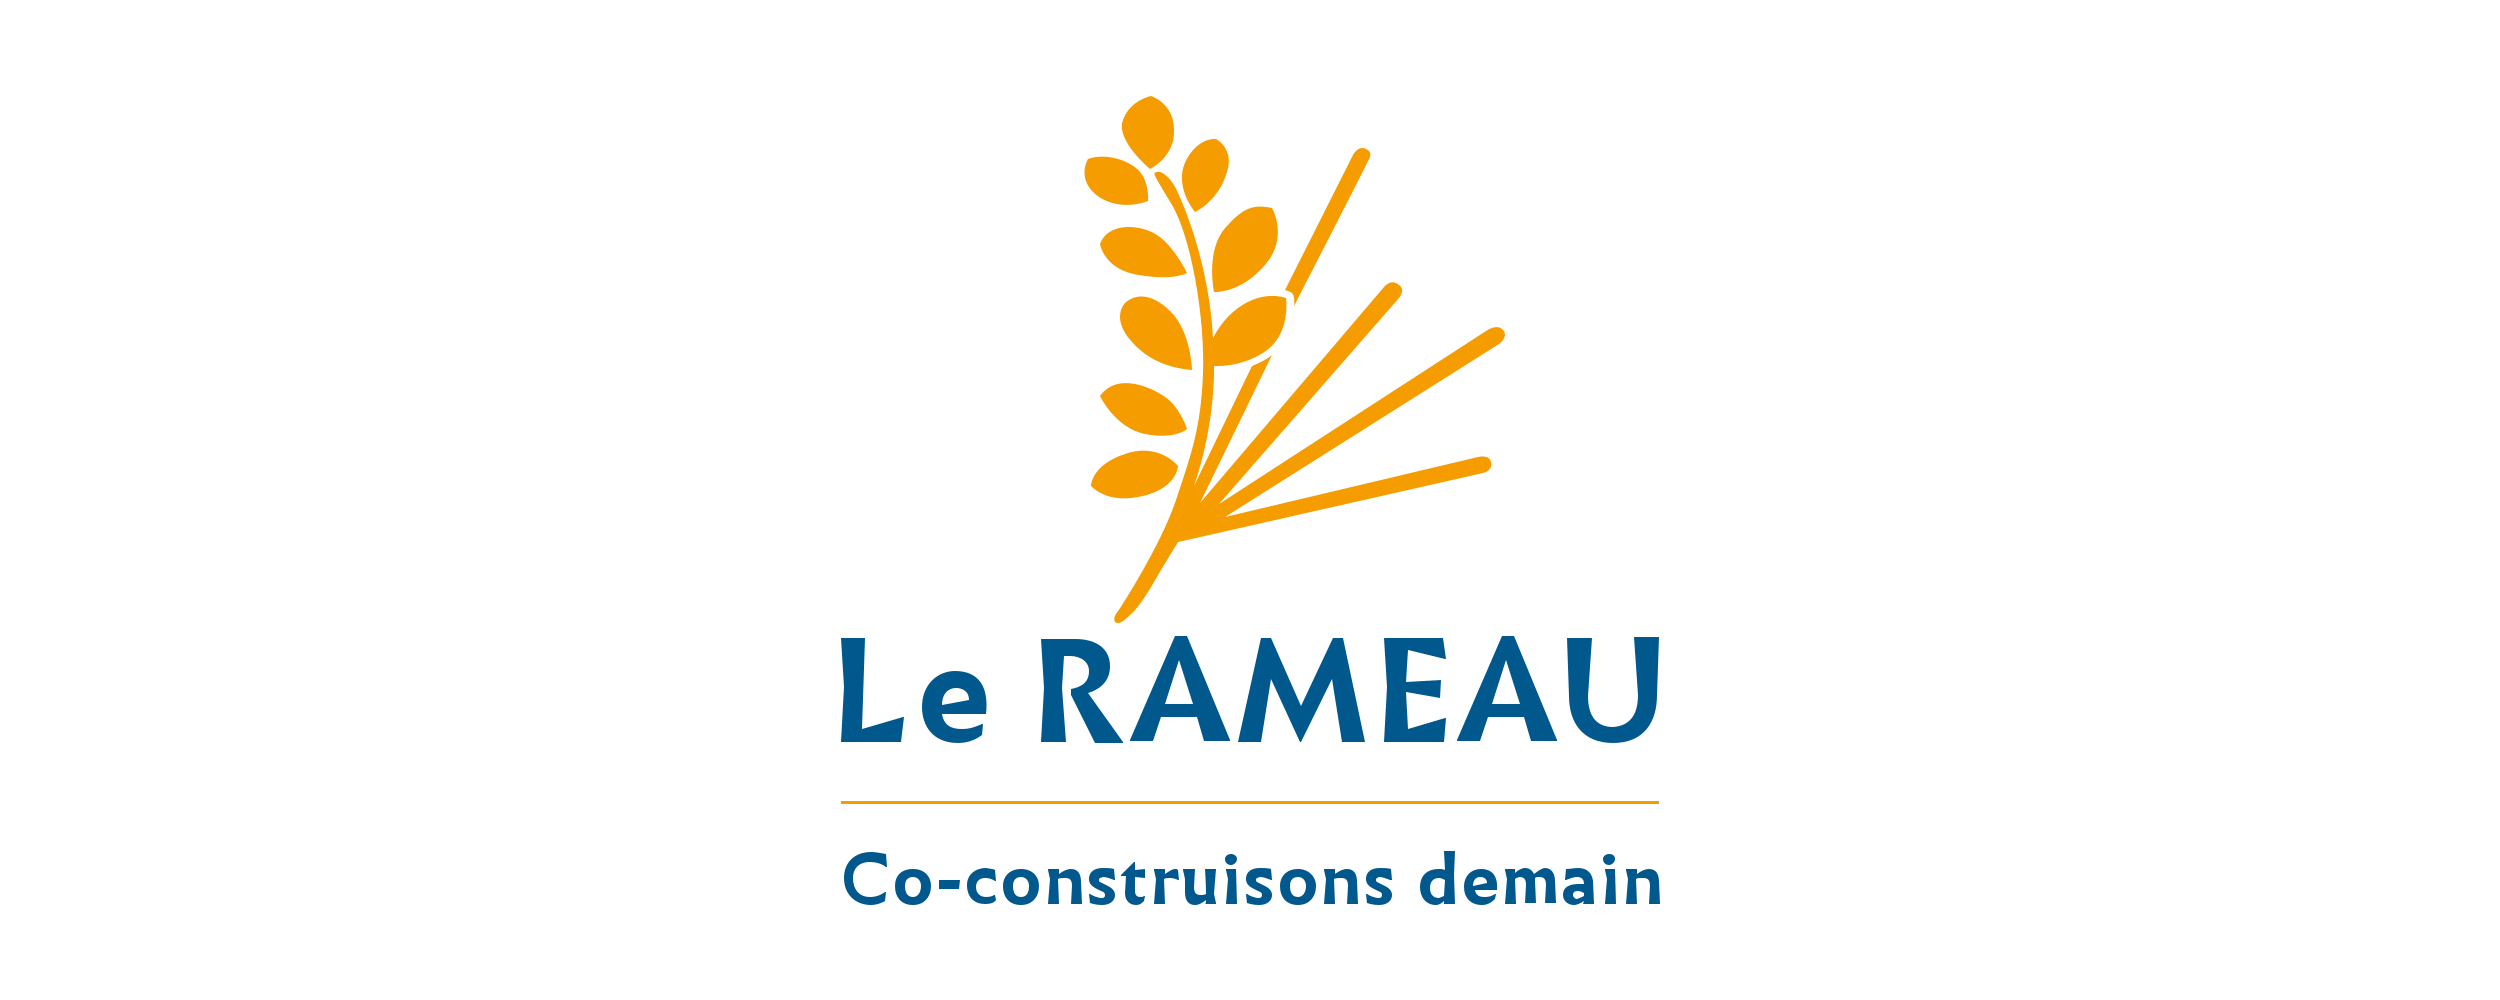 <?xml version="1.0" encoding="UTF-8"?>
<!-- Generator: Adobe Illustrator 27.3.1, SVG Export Plug-In . SVG Version: 6.00 Build 0)  -->
<svg xmlns="http://www.w3.org/2000/svg" xmlns:xlink="http://www.w3.org/1999/xlink" version="1.1" id="Calque_1" x="0px" y="0px" viewBox="0 0 250 100" style="enable-background:new 0 0 250 100;" xml:space="preserve">
<style type="text/css">
	.st0{fill:#00588C;}
	.st1{fill:#F59C00;}
</style>
<g>
	<polygon class="st0" points="84.1,63.8 84.4,68.7 84.1,74.2 90.1,74.2 90.4,71.7 90.3,71.7 86.2,72.9 86.5,63.8  "></polygon>
	<g>
		<path class="st0" d="M96.9,70c0-0.9-0.7-1.2-1.3-1.2c-0.7,0-1.4,0.5-1.4,1.7L96.9,70z M95.8,74.3c-2.5,0-3.6-1.7-3.6-3.6    c0-2.3,1.6-3.6,3.3-3.6c2.4,0,3.4,1.6,3.1,4.3h-4.4c0.2,1.2,1,1.5,2,1.5c0.8,0,1.3-0.2,2-0.5h0.1l-0.1,1.1    C97.8,73.8,97,74.3,95.8,74.3"></path>
		<path class="st0" d="M106.6,74.2h-2.5l0.3-5.4l-0.3-4.9h3.4c2.3,0,3.5,1.1,3.5,2.7c0,1.2-0.6,2.2-2.2,2.7l3.5,4.9v0.1h-2.8    l-2.4-4.8v-0.6c1.1-0.2,1.8-0.7,1.8-1.8c0-0.9-0.8-1.5-1.9-1.5h-0.6l-0.2,3.2L106.6,74.2z"></path>
	</g>
	<path class="st0" d="M117.9,66l-1.4,4.4h2.8L117.9,66z M119.7,71.7h-3.6l-0.8,2.4H113V74l4.5-10.4h1.2L123,74v0.1h-2.6L119.7,71.7z   "></path>
	<polygon class="st0" points="127.1,67.9 126.1,74.2 123.8,74.2 126.1,63.8 127.1,63.8 130.1,70.6 133.3,63.8 134.3,63.8    136.5,74.2 134.2,74.2 133.2,67.9 130.1,74.2 130,74.2  "></polygon>
	<polygon class="st0" points="138.7,68.7 138.4,63.8 144.3,63.8 144.6,65.9 144.5,65.9 140.8,65 140.6,68.2 144.1,68 144,69.8    140.6,69.2 140.8,72.9 144.5,71.8 144.6,71.8 144.4,74.2 138.4,74.2  "></polygon>
	<path class="st0" d="M150.6,66l-1.4,4.4h2.8L150.6,66z M152.4,71.7h-3.6l-0.8,2.4h-2.3V74l4.5-10.4h1.2l4.3,10.4v0.1h-2.6   L152.4,71.7z"></path>
	<g>
		<path class="st0" d="M163.8,69.5l-0.4-5.8h2.5l-0.2,5.8c0,2.7-1.3,4.8-4.4,4.8c-3,0-4.4-2-4.4-4.7l-0.2-5.8h2.5l-0.4,5.8    c0,2.2,1,3.1,2.5,3.1C162.8,72.6,163.8,71.7,163.8,69.5"></path>
		<path class="st1" d="M114.8,20.1c0,0,0.2-2.2-1.2-3.3c-1.4-1.1-3.5-1.4-4.8-0.9c0,0-1.3,2.1,1.1,3.8    C112.2,21.2,114.8,20.1,114.8,20.1"></path>
		<path class="st1" d="M118.7,27.3c0,0-1.3-2.7-3-3.8c-1.7-1.1-4.9-1.3-5.7,0.9c0,0,0.4,2.6,3.9,3.1    C117.4,28.1,118.7,27.3,118.7,27.3"></path>
		<path class="st1" d="M119.2,37c0,0-0.1-3.8-2.1-5.8c-2-2-3.6-1.8-4.6-0.9c0,0-1.5,1.5,0.7,3.9C115.4,36.7,118.3,36.9,119.2,37"></path>
		<path class="st1" d="M118.7,42.9c0,0-0.7-2.2-2.2-3.2c-1.4-1-4.8-2.5-6.5-0.1c0,0,1.5,3.2,4.5,3.8C117.5,44,118.7,42.9,118.7,42.9    "></path>
		<path class="st1" d="M117.8,46.6c0,0-1.9-2.4-5.3-1.2c-3.4,1.1-3.4,3.2-3.4,3.2s1.3,1.5,4,1.2C115.9,49.5,117.6,48.2,117.8,46.6"></path>
		<path class="st1" d="M115,16.9c0,0-3.5-2.9-2.7-4.9c0.7-2,2.8-2.4,2.8-2.4s2.3,0.7,2.3,3.4C117.5,15.7,115,16.9,115,16.9"></path>
		<path class="st1" d="M119.5,21.2c0,0-2.4-2.8-0.7-5.5c1.2-2,2.8-1.8,2.8-1.8s2,1,1,3.6C121.7,20.2,119.5,21.2,119.5,21.2"></path>
		<path class="st1" d="M121.4,29.2c0,0-0.9-4.2,1.2-6.5c1.7-1.9,2.7-2.3,4.6-1.9c0,0,1.7,2.9-0.7,5.7    C124,29.4,121.4,29.2,121.4,29.2"></path>
		<path class="st1" d="M112.2,60.5c0,0,3.9-6,5.4-10.5c1.5-4.5,2.5-7.2,2.7-12.7c0.2-5.6-1.2-13.6-3.1-16.8s-2-3.2-1.5-3.3    c0.5-0.2,1.6,0.8,2.1,2.1c0.6,1.3,3.1,7.1,3.5,14.5c1.7-3.3,4.8-4.8,7.3-4c0,0,0.5,3.4-1.9,5.2c-2.4,1.8-5.3,1.6-5.3,1.6    s0.2,5.6-2,12l5.8-12c0,0,1.5-0.6,2-1.1l-7.2,14.8l18.4-21.6c0,0,0.7-0.9,1.5-0.2c0.7,0.5,0,1.3,0,1.3l-18,20.6l26.7-17.3    c0,0,1.1-0.8,1.7-0.1c0.6,0.7-0.4,1.4-0.4,1.4l-27.4,17.3l25.3-6c0,0,1.1-0.3,1.3,0.5c0.2,0.9-0.8,1.1-0.8,1.1l-30.5,6.9    c0,0-1.3,2.1-2.4,4s-1.9,2.9-2.4,3.3c-0.6,0.6-1.1,1-1.5,0.7C111.2,61.6,111.9,61.1,112.2,60.5"></path>
		<path class="st1" d="M129.4,30.6c0,0,7.2-14,7.4-14.5c0.2-0.3,0.5-0.9-0.2-1.2c-0.8-0.4-1.3,0.6-1.3,0.6l-6.8,13.5    c0,0,0.4,0.1,0.7,0.3C129.3,29.4,129.5,29.7,129.4,30.6"></path>
		<path class="st0" d="M87.1,90.5c-1.5,0-2.7-1-2.7-2.7c0-1.6,1.1-2.6,2.7-2.6c0.4,0,1,0.1,1.5,0.2l0.1,1.3h-0.1    c-0.4-0.3-0.9-0.5-1.7-0.5c-0.7,0-1.6,0.4-1.6,1.6c0,1,0.5,1.9,1.7,1.9c0.6,0,1.1-0.2,1.5-0.5h0.1l-0.1,0.9    C88.4,90.2,87.7,90.5,87.1,90.5"></path>
		<path class="st0" d="M92.1,88.6c0-0.5-0.3-0.9-0.8-0.9c-0.5,0-0.8,0.3-0.8,0.9c0,0.6,0.2,1.1,0.8,1.1    C91.8,89.7,92.1,89.2,92.1,88.6 M93.1,88.6c0,1-0.6,1.9-1.8,1.9c-1.2,0-1.8-0.8-1.8-1.9c0-1,0.6-1.7,1.8-1.7S93.1,87.7,93.1,88.6"></path>
	</g>
	<polygon class="st0" points="93.9,88 93.9,88.9 95.9,88.9 96,88  "></polygon>
	<g>
		<path class="st0" d="M99.5,87l0.1,1.1h-0.1c-0.3-0.2-0.6-0.3-1-0.3c-0.5,0-0.9,0.3-0.9,0.9c0,0.6,0.4,1,1,1c0.4,0,0.7-0.1,0.8-0.2    h0.1L99.6,90c-0.2,0.3-0.6,0.4-1.1,0.4c-1,0-1.8-0.6-1.8-1.9c0-1.1,0.9-1.7,1.9-1.7C99.1,86.9,99.4,86.9,99.5,87"></path>
		<path class="st0" d="M102.9,88.6c0-0.5-0.3-0.9-0.8-0.9c-0.5,0-0.8,0.3-0.8,0.9c0,0.6,0.2,1.1,0.8,1.1    C102.7,89.7,102.9,89.2,102.9,88.6 M103.9,88.6c0,1-0.6,1.9-1.8,1.9c-1.2,0-1.8-0.8-1.8-1.9c0-1,0.7-1.7,1.8-1.7    C103.3,86.9,103.9,87.7,103.9,88.6"></path>
		<path class="st0" d="M105.8,87.9l0.1,2.5h-1.1l0.2-2.5l-0.2-0.9v-0.1h1.1l0,0.5c0.4-0.3,0.8-0.5,1.2-0.5c0.7,0,1,0.5,1,1.3    l0.1,2.2h-1.1l0.1-1.8c0-0.7-0.3-0.8-0.7-0.8C106.1,87.8,106,87.8,105.8,87.9"></path>
		<path class="st0" d="M109.9,88c0,0.2,0.1,0.2,0.5,0.4l0.4,0.2c0.4,0.2,0.7,0.5,0.7,0.9c0,0.5-0.4,1-1.3,1c-0.5,0-0.9-0.1-1.2-0.2    l-0.1-0.9h0.1c0.3,0.2,0.8,0.4,1.2,0.4c0.2,0,0.3-0.1,0.3-0.3c0-0.2-0.1-0.3-0.4-0.4l-0.4-0.2c-0.6-0.3-0.8-0.6-0.8-1    c0-0.7,0.5-1.1,1.4-1.1c0.3,0,0.8,0,1.1,0.1l0.1,1.1h-0.1c-0.5-0.2-0.8-0.3-1.1-0.3C110,87.8,109.9,87.8,109.9,88"></path>
		<path class="st0" d="M113.5,86.1V87l1-0.1v0.9l-1-0.1v1.4c0,0.5,0.3,0.6,0.5,0.6c0.2,0,0.3,0,0.4-0.1h0.1l-0.1,0.5    c-0.2,0.2-0.4,0.4-0.8,0.4c-0.6,0-1.1-0.4-1.1-1.2l0.1-1.7l-0.5,0v-0.1l1.3-1.3H113.5z"></path>
		<path class="st0" d="M116.4,87.9l0.1,2.5h-1.1l0.2-2.5l-0.2-0.9v-0.1h1.1l0,0.5c0.3-0.2,0.7-0.5,1-0.5c0.1,0,0.2,0,0.3,0.1l0.1,1    h-0.1c-0.2-0.1-0.5-0.2-0.8-0.2C116.8,87.8,116.6,87.8,116.4,87.9"></path>
		<path class="st0" d="M120.6,90c-0.4,0.3-0.7,0.5-1.1,0.5c-0.7,0-1-0.5-1-1.3l0-1.3l-0.2-0.9v-0.1h1.2l-0.1,1.8    c0,0.7,0.3,0.8,0.7,0.8c0.2,0,0.3,0,0.5-0.1c0-1-0.1-2.5-0.1-2.5h1.1l-0.2,2.5l0.2,0.9v0.1h-1.1C120.6,90.4,120.6,90.2,120.6,90"></path>
		<path class="st0" d="M123.6,86.9L123.6,86.9l0.1,3.5h-1.1l0.2-2.5l-0.2-0.9v-0.1H123.6z M123.7,85.9c0,0.3-0.3,0.6-0.6,0.6    c-0.3,0-0.6-0.2-0.6-0.6c0-0.3,0.3-0.5,0.6-0.5C123.4,85.4,123.7,85.6,123.7,85.9"></path>
		<path class="st0" d="M125.6,88c0,0.2,0.1,0.2,0.5,0.4l0.4,0.2c0.4,0.2,0.7,0.5,0.7,0.9c0,0.5-0.4,1-1.3,1c-0.5,0-0.9-0.1-1.2-0.2    l-0.1-0.9h0.1c0.3,0.2,0.8,0.4,1.2,0.4c0.2,0,0.3-0.1,0.3-0.3c0-0.2-0.1-0.3-0.4-0.4l-0.4-0.2c-0.6-0.3-0.8-0.6-0.8-1    c0-0.7,0.5-1.1,1.4-1.1c0.3,0,0.8,0,1.1,0.1l0.1,1.1h-0.1c-0.5-0.2-0.8-0.3-1.1-0.3C125.7,87.8,125.6,87.8,125.6,88"></path>
		<path class="st0" d="M130.6,88.6c0-0.5-0.3-0.9-0.8-0.9s-0.8,0.3-0.8,0.9c0,0.6,0.2,1.1,0.8,1.1C130.3,89.7,130.6,89.2,130.6,88.6     M131.6,88.6c0,1-0.6,1.9-1.8,1.9c-1.2,0-1.8-0.8-1.8-1.9c0-1,0.7-1.7,1.8-1.7C130.9,86.9,131.6,87.7,131.6,88.6"></path>
		<path class="st0" d="M133.4,87.9l0.1,2.5h-1.1l0.2-2.5l-0.2-0.9v-0.1h1.1l0,0.5c0.4-0.3,0.8-0.5,1.2-0.5c0.7,0,1,0.5,1,1.3    l0.1,2.2h-1.1l0.1-1.8c0-0.7-0.3-0.8-0.7-0.8C133.8,87.8,133.6,87.8,133.4,87.9"></path>
		<path class="st0" d="M137.6,88c0,0.2,0.1,0.2,0.5,0.4l0.4,0.2c0.4,0.2,0.7,0.5,0.7,0.9c0,0.5-0.4,1-1.3,1c-0.5,0-0.9-0.1-1.2-0.2    l-0.1-0.9h0.1c0.3,0.2,0.8,0.4,1.2,0.4c0.2,0,0.3-0.1,0.3-0.3c0-0.2-0.1-0.3-0.4-0.4l-0.4-0.2c-0.6-0.3-0.8-0.6-0.8-1    c0-0.7,0.5-1.1,1.4-1.1c0.3,0,0.8,0,1.1,0.1l0.1,1.1H139c-0.5-0.2-0.8-0.3-1.1-0.3C137.7,87.8,137.6,87.8,137.6,88"></path>
		<path class="st0" d="M144.4,89.6l0.1-1.6c-0.2-0.1-0.4-0.2-0.6-0.2c-0.6,0-0.9,0.4-0.9,1c0,0.6,0.3,1,0.9,1    C144.1,89.7,144.2,89.7,144.4,89.6 M144.4,90.1c-0.2,0.2-0.5,0.4-0.8,0.4c-1.1,0-1.6-0.9-1.6-1.8c0-0.8,0.4-1.8,1.9-1.8    c0.2,0,0.4,0,0.6,0.1l-0.1-1.9h1.1l-0.1,2.4l0.1,2.9h-1.1V90.1z"></path>
		<path class="st0" d="M148.7,88.3c0-0.4-0.3-0.6-0.7-0.6c-0.3,0-0.7,0.2-0.7,0.9L148.7,88.3z M148.2,90.5c-1.2,0-1.8-0.8-1.8-1.8    c0-1.2,0.8-1.8,1.7-1.8c1.2,0,1.7,0.8,1.6,2.1h-2.2c0.1,0.6,0.5,0.7,1,0.7c0.4,0,0.7-0.1,1-0.3h0.1l-0.1,0.5    C149.2,90.2,148.8,90.5,148.2,90.5"></path>
		<path class="st0" d="M151.5,87.9l0.1,2.5h-1.1l0.2-2.5l-0.2-0.9v-0.1h1l0,0.4c0.3-0.3,0.7-0.5,1-0.5c0.4,0,0.7,0.2,0.9,0.6    c0.4-0.3,0.8-0.6,1.1-0.6c0.6,0,1,0.5,1,1.3l0.1,2.2h-1.1l0.1-1.8c0-0.7-0.3-0.8-0.7-0.8c-0.1,0-0.3,0-0.4,0.1c0,0.1,0,0.2,0,0.3    l0.1,2.2h-1.1l0.1-1.8c0-0.7-0.3-0.8-0.7-0.8C151.7,87.8,151.6,87.8,151.5,87.9"></path>
		<path class="st0" d="M158.4,89.6l0-0.3c-0.2-0.1-0.4-0.2-0.6-0.2c-0.3,0-0.5,0.1-0.5,0.4c0,0.2,0.2,0.4,0.4,0.4    C158,89.8,158.2,89.7,158.4,89.6 M158.4,90.1c-0.3,0.2-0.7,0.4-1,0.4c-0.7,0-1.1-0.5-1.1-1c0-0.9,0.8-1.1,1.6-1.1    c0.1,0,0.4,0,0.5,0c0-0.6-0.4-0.7-0.7-0.7c-0.4,0-0.8,0.2-1.1,0.3h-0.1l0.1-1.1c0.4,0,0.8-0.1,1.2-0.1c0.9,0,1.4,0.5,1.5,1.3    l0.1,2.3h-1.1L158.4,90.1z"></path>
		<path class="st0" d="M161.5,86.9L161.5,86.9l0.1,3.5h-1.1l0.2-2.5l-0.2-0.9v-0.1H161.5z M161.5,85.9c0,0.3-0.3,0.6-0.6,0.6    c-0.3,0-0.6-0.2-0.6-0.6c0-0.3,0.3-0.5,0.6-0.5C161.3,85.4,161.5,85.6,161.5,85.9"></path>
		<path class="st0" d="M163.6,87.9l0.1,2.5h-1.1l0.2-2.5l-0.2-0.9v-0.1h1.1l0,0.5c0.4-0.3,0.8-0.5,1.2-0.5c0.7,0,1,0.5,1,1.3    l0.1,2.2h-1.1l0.1-1.8c0-0.7-0.3-0.8-0.7-0.8C163.9,87.8,163.7,87.8,163.6,87.9"></path>
	</g>
	<rect x="84.1" y="80.1" class="st1" width="81.8" height="0.3"></rect>
</g>
</svg>
